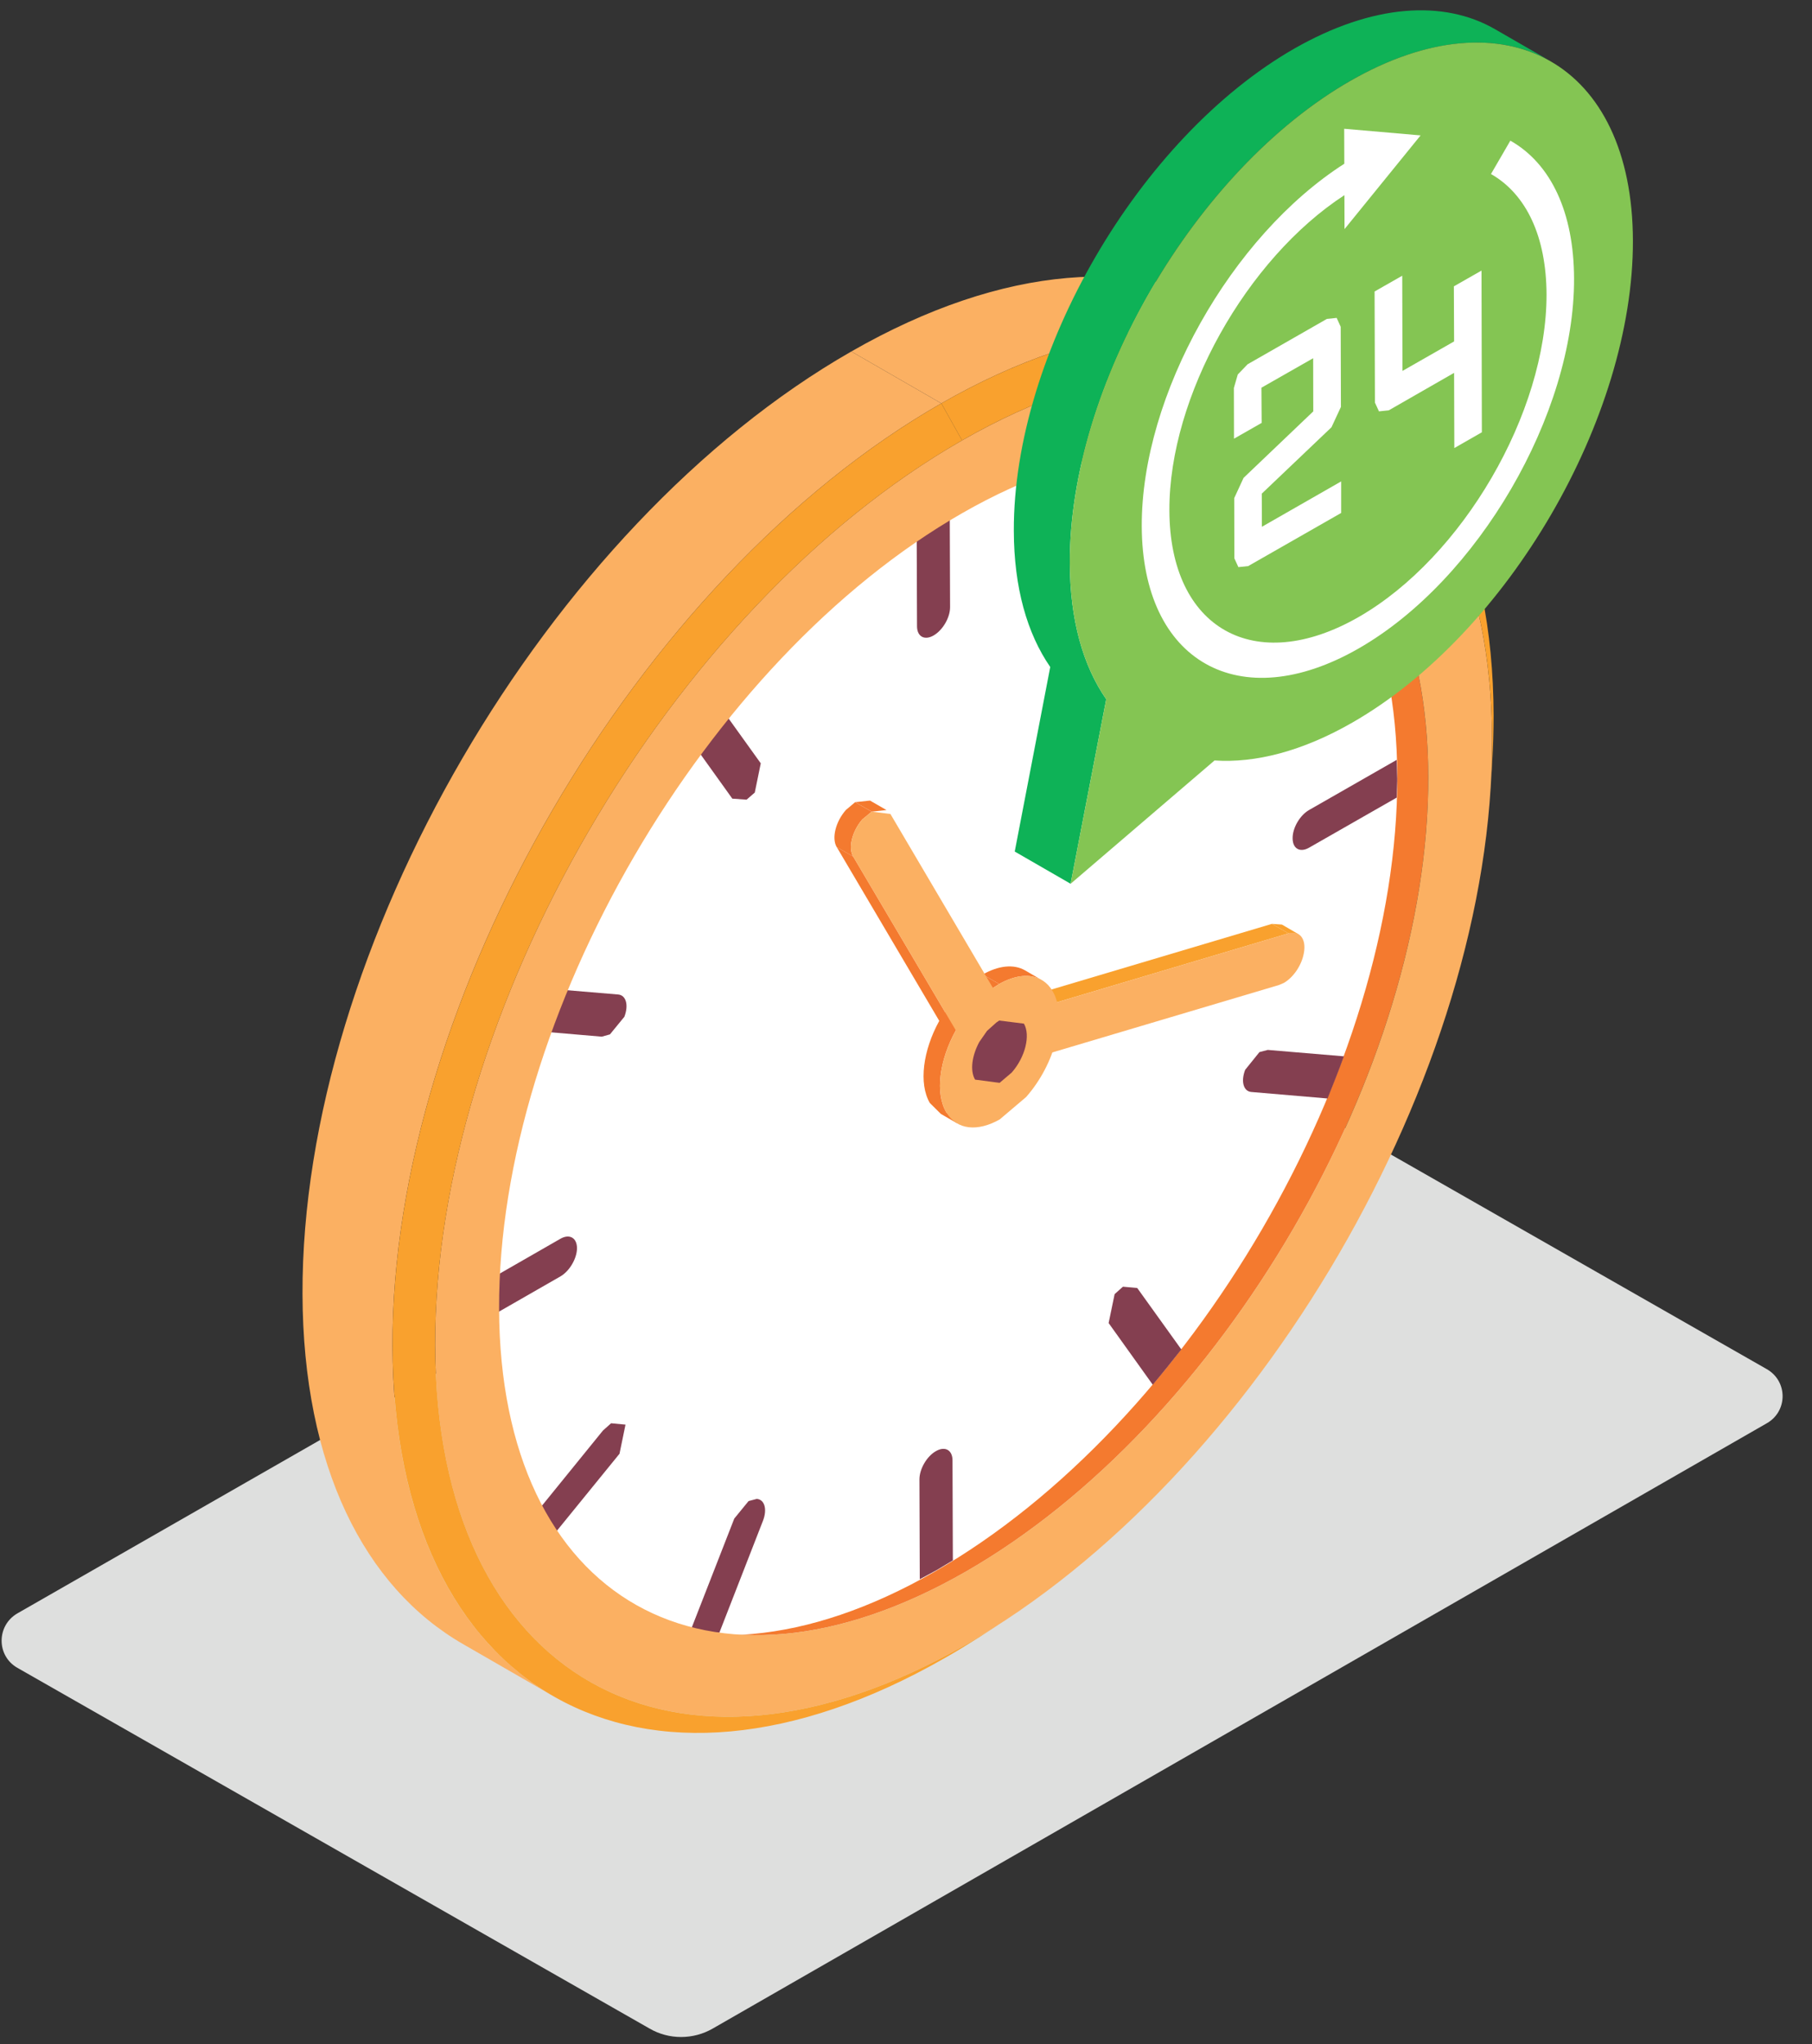 <svg xmlns="http://www.w3.org/2000/svg" width="125" height="141" viewBox="0 0 125 141" fill="none"><rect x="0" y="0" width="125" height="141" fill="#333333" stroke="none"/><g clip-path="url(#clip0_1939_1431)"><path d="M73.999 69.596L1.196 111.297C-0.25 112.14 -0.25 114.222 1.196 115.049L44.811 139.935C46.154 140.716 47.824 140.708 49.167 139.935L121.882 98.18C123.337 97.352 123.336 95.271 121.874 94.443L78.355 69.596C77.011 68.832 75.35 68.832 73.999 69.596Z" fill="#DEDFDE"></path><path d="M66.374 35.401C48.68 45.53 34.372 70.101 34.428 90.274C34.492 110.438 48.887 118.573 66.589 108.436C84.282 98.306 98.582 73.743 98.527 53.563C98.471 33.407 84.068 25.264 66.374 35.401Z" fill="#F47A2F"></path><path d="M64.238 35.401C46.544 45.53 32.236 70.101 32.292 90.274C32.348 110.438 46.751 118.573 64.445 108.436C82.146 98.306 96.446 73.743 96.391 53.563C96.327 33.407 81.932 25.264 64.238 35.401Z" fill="white"></path><path d="M96.349 52.419L96.388 53.697V53.862L96.349 55.021L90.308 58.474C89.68 58.836 89.171 58.544 89.171 57.827C89.163 57.11 89.672 56.243 90.3 55.88L96.349 52.419Z" fill="#843F50"></path><path d="M38.652 85.457C39.28 85.094 39.797 85.378 39.804 86.095C39.804 86.813 39.288 87.688 38.66 88.05L32.611 91.519L32.587 90.392V90.061L32.611 88.925L38.652 85.457Z" fill="#843F50"></path><path d="M91.463 37.206L92.607 38.79L87.377 45.246L86.813 45.743L85.819 45.664L86.232 43.646L91.463 37.206Z" fill="#843F50"></path><path d="M49.437 48.415L52.481 52.656L52.068 54.674L51.504 55.163L50.518 55.092L47.474 50.843C48.109 50.015 48.769 49.211 49.437 48.415Z" fill="#843F50"></path><path d="M77.464 88.76L78.45 88.847L81.494 93.088C80.85 93.907 80.198 94.719 79.523 95.523L76.478 91.267L76.892 89.272L77.464 88.76Z" fill="#843F50"></path><path d="M37.395 68.162L42.642 68.603C43.19 68.65 43.381 69.336 43.071 70.14L42.077 71.354L41.513 71.512L36.259 71.062C36.608 70.093 36.99 69.123 37.395 68.162Z" fill="#843F50"></path><path d="M86.883 72.576L87.456 72.426L92.71 72.868C92.352 73.845 91.971 74.807 91.581 75.776L86.319 75.327C85.779 75.28 85.588 74.594 85.898 73.798L86.883 72.576Z" fill="#843F50"></path><path d="M79.34 31.294L81.319 31.467L78.315 39.168L77.329 40.382L76.749 40.54C76.208 40.485 76.025 39.807 76.335 39.003L79.34 31.294Z" fill="#843F50"></path><path d="M64.381 35.613L65.517 34.998L65.541 41.888C65.541 42.605 65.033 43.473 64.405 43.835C63.777 44.198 63.26 43.914 63.26 43.197L63.236 36.307L64.381 35.613Z" fill="#843F50"></path><path d="M64.564 100.103C65.191 99.74 65.708 100.024 65.708 100.741L65.732 107.639L64.587 108.325L63.45 108.94L63.427 102.05C63.427 101.333 63.935 100.458 64.564 100.103Z" fill="#843F50"></path><path d="M42.156 98.18L43.15 98.274L42.736 100.284L37.498 106.725L36.353 105.14L41.592 98.684L42.156 98.18Z" fill="#843F50"></path><path d="M51.64 103.548L52.204 103.398C52.753 103.437 52.943 104.131 52.625 104.927L49.621 112.637L47.642 112.471L50.654 104.754L51.64 103.548Z" fill="#843F50"></path><path d="M66.59 108.435C48.888 118.573 34.493 110.438 34.429 90.273C34.374 70.101 48.681 45.53 66.375 35.4C84.069 25.263 98.472 33.406 98.528 53.563C98.584 73.743 84.284 98.306 66.59 108.435ZM66.367 30.379C46.225 41.904 29.954 69.857 30.018 92.796C30.081 115.743 46.472 124.997 66.598 113.465C86.732 101.94 103.003 73.995 102.931 51.048C102.868 28.101 86.493 18.846 66.367 30.379Z" fill="#FBB062"></path><path d="M85.747 21.621L91.947 25.2C85.048 21.219 75.485 21.779 64.938 27.825L58.73 24.246C69.277 18.2 78.848 17.648 85.747 21.621Z" fill="#FBB062"></path><path d="M38.157 116.996L31.949 113.417C25.129 109.492 20.908 101.136 20.868 89.272C20.797 65.363 37.752 36.252 58.728 24.246L64.936 27.825C43.959 39.831 27.013 68.942 27.076 92.843C27.108 104.722 31.337 113.07 38.157 116.996Z" fill="#FBB062"></path><path d="M102.94 52.585L102.853 54.146C102.908 53.105 102.94 52.072 102.932 51.048C102.869 28.101 86.494 18.846 66.368 30.379L64.938 27.825C85.914 15.811 102.964 25.452 103.036 49.353C103.036 50.417 103.004 51.505 102.94 52.585Z" fill="#F9A12E"></path><path d="M68.92 112.054L67.593 112.913C66.79 113.418 65.995 113.914 65.184 114.371C44.216 126.385 27.15 116.752 27.078 92.843C27.015 68.942 43.961 39.831 64.938 27.825L66.369 30.379C46.227 41.904 29.956 69.857 30.019 92.796C30.083 115.743 46.473 124.998 66.6 113.465C67.379 113.016 68.149 112.55 68.92 112.054Z" fill="#F9A12E"></path><path d="M88.434 63.779L89.57 64.441L88.887 64.386L87.742 63.731L88.434 63.779Z" fill="#F9A12E"></path><path d="M69.444 70.172L68.308 69.517L87.742 63.731L88.887 64.386L69.444 70.172Z" fill="#F9A12E"></path><path d="M69.109 70.314L67.965 69.66L68.307 69.518L69.443 70.172L69.109 70.314Z" fill="#F9A12E"></path><path d="M68.099 73.688L66.955 73.026L66.581 71.709C66.74 70.874 67.32 70.03 67.964 69.66L69.109 70.314C68.457 70.684 67.877 71.536 67.726 72.371L68.099 73.688Z" fill="#F9A12E"></path><path d="M69.11 70.314L69.444 70.172L88.887 64.386C89.65 64.157 90.135 64.772 89.944 65.757C89.793 66.601 89.212 67.436 88.561 67.807L88.227 67.949L68.776 73.735C68.021 73.956 67.536 73.349 67.727 72.371C67.878 71.535 68.458 70.684 69.11 70.314Z" fill="#FBB062"></path><path d="M70.717 66.94L71.854 67.602C71.075 67.145 70.018 67.263 68.929 67.878L67.792 67.224C68.881 66.601 69.938 66.491 70.717 66.94Z" fill="#F47A2F"></path><path d="M66.049 77.503L64.905 76.841L64.142 76.084C63.363 74.736 63.673 72.458 64.793 70.424L65.962 68.761L67.361 67.5L67.79 67.224L68.927 67.878L68.498 68.154L67.099 69.423L65.938 71.078C64.809 73.12 64.491 75.398 65.286 76.738L66.049 77.503Z" fill="#F47A2F"></path><path d="M65.941 71.078L64.796 70.424L57.722 58.434L58.858 59.088L65.941 71.078Z" fill="#F47A2F"></path><path d="M60.018 55.226L61.154 55.88L60.137 55.99L58.992 55.336L60.018 55.226Z" fill="#F47A2F"></path><path d="M58.856 59.089L57.719 58.434C57.361 57.827 57.639 56.684 58.355 55.872L58.991 55.336L60.135 55.991L59.484 56.527C58.784 57.339 58.498 58.482 58.856 59.089Z" fill="#F47A2F"></path><path d="M72.608 68.359C71.885 67.137 70.43 67.019 68.928 67.878L68.498 68.154L61.424 56.148L60.136 55.991L59.485 56.527C58.785 57.339 58.499 58.482 58.856 59.089L65.939 71.079C64.81 73.12 64.492 75.398 65.287 76.739C66.01 77.96 67.457 78.079 68.967 77.219L70.788 75.674C72.814 73.365 73.625 70.085 72.608 68.359Z" fill="#FBB062"></path><path d="M68.934 70.4L70.636 70.613C71.097 71.417 70.731 72.923 69.793 73.987L68.958 74.697L67.265 74.476C66.9 73.853 67.051 72.812 67.559 71.874L68.092 71.11L68.744 70.527L68.934 70.4Z" fill="#843F50"></path><path d="M103.123 2.008C99.586 -0.025 94.698 0.266 89.293 3.349C78.578 9.489 69.898 24.38 69.938 36.614C69.946 40.54 70.86 43.709 72.45 46.011L70.001 58.742L73.856 60.965L76.312 48.234C74.715 45.932 73.809 42.763 73.801 38.829C73.761 26.611 82.433 11.72 93.164 5.571C98.553 2.489 103.449 2.205 106.979 4.231L103.123 2.008Z" fill="#0EB257"></path><path d="M93.163 5.572C103.878 -0.561 112.614 4.366 112.646 16.6C112.677 28.819 104.013 43.702 93.282 49.85C89.833 51.829 86.597 52.648 83.784 52.459L73.856 60.965L76.312 48.234C74.714 45.932 73.808 42.763 73.8 38.83C73.76 26.611 82.432 11.721 93.163 5.572Z" fill="#84C553"></path><path d="M96.749 25.587L96.733 19.02L94.825 20.108L94.849 27.77L95.127 28.377L95.803 28.306L100.31 25.721L100.326 30.908L102.225 29.82L102.201 18.666L100.294 19.753L100.31 23.553L96.749 25.587Z" fill="white"></path><path d="M85.143 34.36L85.151 38.514L85.429 39.121L86.105 39.05L92.519 35.385V33.209L87.051 36.339L87.043 34.053L91.852 29.473L92.503 28.07L92.488 22.544L92.209 21.929L91.534 22L86.065 25.129L85.389 25.831L85.119 26.761L85.127 30.261L87.035 29.173L87.027 28.085L87.019 26.745L90.588 24.711L90.596 28.377L85.787 32.965L85.143 34.36Z" fill="white"></path><path d="M104.191 9.703L102.855 12.004C105.311 13.408 106.671 16.348 106.687 20.305C106.703 28.472 100.884 38.459 93.722 42.566C86.552 46.673 80.686 43.362 80.67 35.196C80.647 27.36 85.988 17.861 92.744 13.463L92.752 15.804L97.999 9.34L92.729 8.883L92.737 11.295C84.931 16.293 78.739 27.25 78.763 36.284C78.787 45.649 85.503 49.448 93.722 44.734C101.941 40.028 108.618 28.574 108.586 19.209C108.57 14.677 107.012 11.303 104.191 9.703Z" fill="white"></path></g><defs><clipPath id="clip0_1939_1431"><rect width="124" height="140" fill="white" transform="translate(0.109 0.71)"></rect></clipPath></defs></svg>